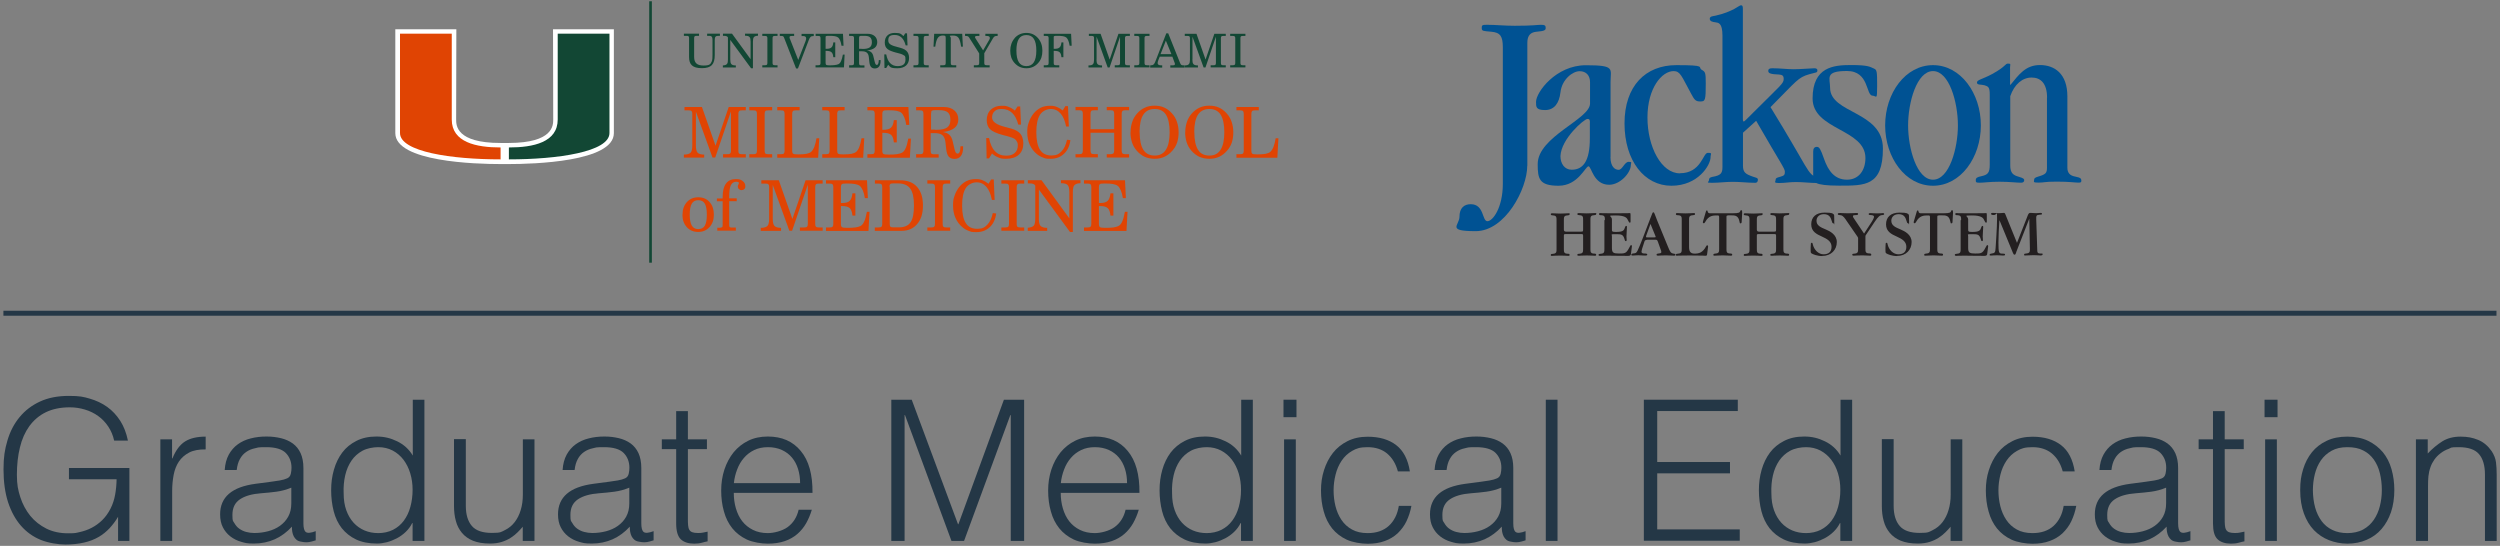 <?xml version="1.0" encoding="UTF-8"?>
<svg id="Layer_2" data-name="Layer 2" xmlns="http://www.w3.org/2000/svg" version="1.1" viewBox="0 0 2560 559">
  <rect x="0" y="0" width="2560" height="559" fill="#808080" stroke="none"/>
  <defs>
    <style>
      .cls-1 {
        fill: #005293;
      }

      .cls-1, .cls-2, .cls-3, .cls-4, .cls-5, .cls-6 {
        stroke-width: 0px;
      }

      .cls-2 {
        fill: #231f20;
      }

      .cls-3 {
        fill: #e04403;
      }

      .cls-4 {
        fill: #243746;
      }

      .cls-5 {
        fill: #124734;
      }

      .cls-6 {
        fill: #fff;
      }
    </style>
  </defs>
  <rect class="cls-4" x="3.5" y="318.2" width="2552.9" height="5.1"/>
  <g>
    <path class="cls-4" d="M70.6,490.8v-11.6h61.9v74.7h-11.6v-24.7c-2.5,4.3-5.5,8.2-8.7,11.7-3.3,3.5-7.1,6.6-11.3,9-4.3,2.5-9.2,4.4-14.9,5.7-5.6,1.3-12,2-19.1,2s-17.5-1.6-25.3-4.8c-7.8-3.2-14.5-8-20.1-14.4-5.6-6.4-10-14.4-13.2-24-3.1-9.6-4.7-20.9-4.7-33.7s1.3-20.5,4-29.6c2.7-9.2,6.8-17.1,12.4-23.9,5.6-6.8,12.5-12.1,20.9-16,8.4-3.9,18.2-5.8,29.6-5.8s14.8.9,21.4,2.8c6.6,1.9,12.6,4.7,17.9,8.5,5.3,3.8,9.7,8.6,13.4,14.3,3.6,5.7,6.2,12.4,7.8,20.2h-14.1c-1.2-5.4-3.2-10.2-6.1-14.5-2.9-4.3-6.3-7.9-10.3-10.7-4-2.9-8.5-5.1-13.5-6.6-5-1.5-10.1-2.3-15.5-2.3-9.5,0-17.7,1.7-24.5,5-6.8,3.3-12.4,8.1-16.9,14.2-4.4,6.1-7.7,13.4-9.7,21.9-2.1,8.5-3.1,17.8-3.1,28s1.2,15.7,3.5,22.9,5.8,13.6,10.2,19.1c4.5,5.5,10,9.8,16.5,13.1,6.5,3.2,13.9,4.8,22.2,4.8s7.9-.4,12.1-1.3c4.1-.9,8.2-2.3,12-4.3,3.9-2,7.5-4.6,10.8-7.8,3.3-3.2,6.2-7.2,8.6-11.9,2.3-4.5,3.8-9.3,4.7-14.3.9-4.9,1.4-10.2,1.5-15.7h-48.8Z"/>
    <path class="cls-4" d="M176.2,553.9h-12v-104h12v19.5h.4c3.3-8.3,7.7-14.1,13-17.4,5.3-3.3,12.3-4.9,21-4.9v13.1c-6.8-.1-12.5.9-16.9,3.2-4.4,2.3-7.9,5.4-10.5,9.2-2.6,3.9-4.4,8.5-5.4,13.8-1,5.3-1.5,10.8-1.5,16.6v51Z"/>
    <path class="cls-4" d="M278.3,493.2c2.3-.3,5-.7,8.1-1.2,3.1-.5,5.7-1.3,7.7-2.2,2-.9,3.2-2.5,3.7-4.7.5-2.2.7-4.3.7-6.1,0-6.2-2-11.2-5.9-15.2-3.9-3.9-10.6-5.9-20-5.9s-8,.4-11.4,1.1c-3.5.7-6.5,2-9.1,3.8-2.6,1.8-4.8,4.2-6.4,7.2-1.7,3-2.8,6.8-3.3,11.3h-12.3c.4-6.2,1.8-11.4,4.2-15.8,2.4-4.3,5.5-7.9,9.3-10.6s8.2-4.8,13.3-6c5-1.3,10.3-1.9,16-1.9s10.1.6,14.8,1.7c4.6,1.1,8.6,2.9,12.1,5.4,3.4,2.5,6.1,5.8,8,9.9,1.9,4.2,2.9,9.2,2.9,15.3v56.6c0,4.7.8,7.7,2.5,8.9,1.7,1.3,5.1,1,10.1-.9v9.4c-.9.3-2.3.7-4.1,1.2-1.8.5-3.6.8-5.3.8s-3.7-.2-5.4-.6c-2-.3-3.6-.9-4.8-1.9-1.2-1-2.2-2.2-2.9-3.6-.7-1.4-1.2-2.9-1.5-4.6-.3-1.7-.4-3.4-.4-5.3-5.1,5.6-10.9,9.9-17.5,12.9-6.6,2.9-13.7,4.4-21.3,4.4s-8.9-.6-13.2-1.8c-4.2-1.2-7.9-3.1-11.1-5.6-3.2-2.5-5.8-5.7-7.6-9.3-1.9-3.7-2.8-8.1-2.8-13.2,0-17.7,12.1-28.1,36.3-31.3l16.7-2.2ZM298.5,499.3c-5.1,2.1-10.2,3.5-15.5,4.2-5.2.7-10.4,1.2-15.7,1.6-9.2.7-16.4,2.7-21.6,6.2-5.2,3.5-7.7,8.8-7.7,15.9s.6,6,1.9,8.3c1.3,2.3,2.9,4.3,5,5.8,2.1,1.5,4.5,2.7,7.2,3.4,2.7.7,5.5,1.1,8.3,1.1,4.8,0,9.5-.6,14.1-1.8,4.5-1.2,8.6-3,12.1-5.5,3.5-2.5,6.4-5.6,8.5-9.4,2.1-3.8,3.2-8.3,3.2-13.6v-16.3Z"/>
    <path class="cls-4" d="M422.5,409.3h12.1v144.6h-12.1v-18.3h-.4c-1.7,3.5-4,6.5-6.7,9.1-2.7,2.6-5.8,4.8-9,6.5-3.3,1.7-6.7,3.1-10.1,4-3.5.9-6.9,1.4-10.2,1.4-8.4,0-15.6-1.4-21.5-4.2-5.9-2.8-10.7-6.7-14.6-11.5-3.8-4.9-6.6-10.7-8.3-17.4-1.7-6.7-2.6-13.9-2.6-21.5s.9-14.2,2.8-20.9c1.9-6.7,4.7-12.5,8.5-17.6s8.6-9,14.5-12c5.8-3,12.7-4.5,20.6-4.5s14.4,1.6,21.2,4.9c6.8,3.3,12.1,8.1,16,14.6v-57.2ZM422.5,501.5c0-5.9-.8-11.5-2.4-16.8-1.6-5.3-3.9-9.9-6.9-13.9-3-3.9-6.7-7.1-11-9.4-4.4-2.3-9.3-3.5-14.8-3.5s-11.7,1.2-16.3,3.7c-4.6,2.5-8.3,5.9-11.2,10.1-2.9,4.3-5.1,9.3-6.4,15-1.3,5.7-1.9,11.8-1.6,18.4,0,6.6.9,12.4,2.7,17.4,1.8,5,4.3,9.3,7.5,12.8,3.2,3.5,7,6.1,11.2,7.9,4.3,1.8,9,2.7,14.1,2.7s10.6-1.1,15.1-3.4,8.1-5.4,11-9.3c2.9-3.9,5.2-8.6,6.7-14.1,1.5-5.4,2.3-11.3,2.3-17.6Z"/>
    <path class="cls-4" d="M535.3,449.9h12v104h-12v-14.5c-1.6,1.9-3.4,3.8-5.4,5.8s-4.3,3.8-6.9,5.5c-2.6,1.7-5.7,3.1-9.1,4.2-3.5,1.1-7.5,1.7-12.1,1.7-7,0-12.8-1-17.5-2.9s-8.5-4.7-11.3-8.1c-2.9-3.5-5-7.5-6.2-12.2-1.3-4.6-1.9-9.7-1.9-15.2v-68.5h12.1v68.3c0,9,2.1,15.8,6.2,20.6,4.1,4.8,11,7.1,20.5,7.1s9.4-1,13.4-2.9c3.9-1.9,7.3-4.7,9.9-8.1,2.7-3.5,4.8-7.6,6.2-12.4,1.5-4.8,2.2-10.1,2.2-15.9v-56.6Z"/>
    <path class="cls-4" d="M624.3,493.2c2.3-.3,5-.7,8.1-1.2,3.1-.5,5.7-1.3,7.7-2.2,2-.9,3.2-2.5,3.7-4.7.5-2.2.7-4.3.7-6.1,0-6.2-2-11.2-5.9-15.2-3.9-3.9-10.6-5.9-20-5.9s-8,.4-11.4,1.1c-3.5.7-6.5,2-9.1,3.8-2.6,1.8-4.8,4.2-6.4,7.2-1.7,3-2.8,6.8-3.3,11.3h-12.3c.4-6.2,1.8-11.4,4.2-15.8,2.4-4.3,5.5-7.9,9.3-10.6s8.2-4.8,13.3-6c5-1.3,10.3-1.9,16-1.9s10.1.6,14.8,1.7c4.6,1.1,8.6,2.9,12.1,5.4,3.4,2.5,6.1,5.8,8,9.9,1.9,4.2,2.9,9.2,2.9,15.3v56.6c0,4.7.8,7.7,2.5,8.9,1.7,1.3,5.1,1,10.1-.9v9.4c-.9.3-2.3.7-4.1,1.2-1.8.5-3.6.8-5.3.8s-3.7-.2-5.4-.6c-2-.3-3.6-.9-4.8-1.9-1.2-1-2.2-2.2-2.9-3.6-.7-1.4-1.2-2.9-1.5-4.6-.3-1.7-.4-3.4-.4-5.3-5.1,5.6-10.9,9.9-17.5,12.9-6.6,2.9-13.7,4.4-21.3,4.4s-8.9-.6-13.2-1.8c-4.2-1.2-7.9-3.1-11.1-5.6-3.2-2.5-5.8-5.7-7.6-9.3-1.9-3.7-2.8-8.1-2.8-13.2,0-17.7,12.1-28.1,36.3-31.3l16.7-2.2ZM644.6,499.3c-5.1,2.1-10.2,3.5-15.5,4.2-5.2.7-10.4,1.2-15.7,1.6-9.2.7-16.4,2.7-21.6,6.2-5.2,3.5-7.7,8.8-7.7,15.9s.6,6,1.9,8.3c1.3,2.3,2.9,4.3,5,5.8,2.1,1.5,4.5,2.7,7.2,3.4,2.7.7,5.5,1.1,8.3,1.1,4.8,0,9.5-.6,14.1-1.8,4.5-1.2,8.6-3,12.1-5.5,3.5-2.5,6.4-5.6,8.5-9.4,2.1-3.8,3.2-8.3,3.2-13.6v-16.3Z"/>
    <path class="cls-4" d="M724.7,554.3c-1.5.3-3.4.7-5.8,1.4-2.4.7-5.1,1-8,1-6,0-10.6-1.5-13.8-4.5-3.1-3-4.7-8.4-4.7-16.2v-76.1h-14.7v-10h14.7v-28.9h12v28.9h19.5v10h-19.5v71.3c0,2.5,0,4.8.2,6.6s.5,3.4,1.2,4.6c.7,1.2,1.7,2.1,3.1,2.6,1.4.5,3.4.8,5.9.8s3.2-.1,4.9-.4c1.7-.3,3.3-.6,4.9-1v9.8Z"/>
    <path class="cls-4" d="M751.4,504.7c0,5.6.7,10.9,2.2,16,1.5,5,3.6,9.4,6.5,13.1,2.9,3.7,6.5,6.6,10.9,8.8,4.4,2.2,9.5,3.3,15.3,3.3s14.7-2.1,20.3-6.2c5.6-4.1,9.4-10,11.2-17.7h13.5c-1.5,5-3.4,9.5-5.8,13.8-2.4,4.2-5.4,7.9-9,11-3.6,3.1-7.9,5.6-12.9,7.3-5,1.7-10.7,2.6-17.3,2.6s-15.5-1.4-21.5-4.2c-6-2.8-11-6.7-14.9-11.5-3.9-4.9-6.8-10.6-8.6-17.3-1.9-6.6-2.8-13.8-2.8-21.4s1.1-14.8,3.3-21.5c2.2-6.7,5.4-12.6,9.4-17.6,4.1-5,9.1-9,15-11.9,5.9-2.9,12.6-4.3,20.1-4.3,14.3,0,25.6,4.9,33.7,14.8,8.2,9.8,12.2,24.1,12,42.9h-80.7ZM819.3,494.6c0-5.1-.7-9.9-2.1-14.4-1.4-4.5-3.5-8.4-6.2-11.6-2.7-3.3-6.2-5.9-10.3-7.8-4.2-1.9-8.9-2.9-14.3-2.9s-10.1,1-14.2,3c-4.1,2-7.6,4.7-10.4,8-2.9,3.3-5.2,7.2-6.9,11.7-1.7,4.4-2.9,9.1-3.4,14.1h67.9Z"/>
    <path class="cls-4" d="M912.7,553.9v-144.6h20.9l47.4,127.5h.4l46.6-127.5h20.7v144.6h-13.7v-128.9h-.4l-47.4,128.9h-12.9l-47.6-128.9h-.4v128.9h-13.7Z"/>
    <path class="cls-4" d="M1086.2,504.7c0,5.6.7,10.9,2.2,16,1.5,5,3.6,9.4,6.5,13.1,2.9,3.7,6.5,6.6,10.9,8.8,4.4,2.2,9.5,3.3,15.3,3.3s14.7-2.1,20.3-6.2c5.6-4.1,9.4-10,11.2-17.7h13.5c-1.5,5-3.4,9.5-5.8,13.8-2.4,4.2-5.4,7.9-9,11-3.6,3.1-7.9,5.6-12.9,7.3-5,1.7-10.7,2.6-17.3,2.6s-15.5-1.4-21.5-4.2c-6-2.8-11-6.7-14.9-11.5-3.9-4.9-6.8-10.6-8.6-17.3-1.9-6.6-2.8-13.8-2.8-21.4s1.1-14.8,3.3-21.5c2.2-6.7,5.4-12.6,9.4-17.6,4.1-5,9.1-9,15-11.9,5.9-2.9,12.6-4.3,20.1-4.3,14.3,0,25.6,4.9,33.7,14.8,8.2,9.8,12.2,24.1,12,42.9h-80.7ZM1154.1,494.6c0-5.1-.7-9.9-2.1-14.4-1.4-4.5-3.5-8.4-6.2-11.6-2.7-3.3-6.2-5.9-10.3-7.8-4.2-1.9-8.9-2.9-14.3-2.9s-10.1,1-14.2,3c-4.1,2-7.6,4.7-10.4,8-2.9,3.3-5.2,7.2-6.9,11.7-1.7,4.4-2.9,9.1-3.4,14.1h67.9Z"/>
    <path class="cls-4" d="M1270.8,409.3h12.1v144.6h-12.1v-18.3h-.4c-1.7,3.5-4,6.5-6.7,9.1-2.7,2.6-5.8,4.8-9,6.5-3.3,1.7-6.7,3.1-10.1,4-3.5.9-6.9,1.4-10.2,1.4-8.4,0-15.6-1.4-21.5-4.2-5.9-2.8-10.7-6.7-14.6-11.5-3.8-4.9-6.6-10.7-8.3-17.4-1.7-6.7-2.6-13.9-2.6-21.5s.9-14.2,2.8-20.9c1.9-6.7,4.7-12.5,8.5-17.6,3.8-5,8.6-9,14.5-12,5.8-3,12.7-4.5,20.6-4.5s14.4,1.6,21.2,4.9c6.8,3.3,12.1,8.1,16,14.6v-57.2ZM1270.8,501.5c0-5.9-.8-11.5-2.4-16.8-1.6-5.3-3.9-9.9-6.9-13.9-3-3.9-6.7-7.1-11-9.4-4.4-2.3-9.3-3.5-14.8-3.5s-11.7,1.2-16.3,3.7c-4.6,2.5-8.3,5.9-11.2,10.1-2.9,4.3-5.1,9.3-6.4,15-1.3,5.7-1.9,11.8-1.6,18.4,0,6.6.9,12.4,2.7,17.4,1.8,5,4.3,9.3,7.5,12.8,3.2,3.5,7,6.1,11.2,7.9,4.3,1.8,9,2.7,14.1,2.7s10.6-1.1,15.1-3.4,8.1-5.4,11-9.3c2.9-3.9,5.2-8.6,6.7-14.1,1.5-5.4,2.3-11.3,2.3-17.6Z"/>
    <path class="cls-4" d="M1314.3,427.2v-17.9h13.3v17.9h-13.3ZM1314.9,553.9v-104h12v104h-12Z"/>
    <path class="cls-4" d="M1431.4,482.6c-2.1-7.8-5.8-13.8-11-18.2-5.2-4.3-11.9-6.5-19.9-6.5s-11.4,1.3-15.9,3.8c-4.4,2.5-8,5.9-10.8,10.1-2.8,4.2-4.9,9-6.2,14.3-1.3,5.3-2,10.6-2,16s.6,10.8,1.9,16.1c1.3,5.2,3.3,9.9,6.1,14.1,2.8,4.2,6.4,7.5,10.8,9.9,4.4,2.5,9.8,3.7,16.1,3.7,9,0,16.2-2.5,21.6-7.4s8.9-11.8,10.3-20.5h12.9c-1.1,5.8-2.8,11-5.1,15.8-2.3,4.8-5.4,8.8-9,12.3-3.7,3.4-8.1,6.1-13.2,7.9-5.1,1.9-10.9,2.8-17.5,2.8s-15.5-1.4-21.5-4.2c-6-2.8-11-6.7-14.9-11.5-3.9-4.9-6.8-10.7-8.6-17.4-1.9-6.7-2.8-13.9-2.8-21.5s1-14.2,3.1-20.8c2.1-6.6,5.1-12.5,9.1-17.6,4-5.1,9-9.1,15-12.1,6-3,12.8-4.5,20.6-4.5,12.1,0,21.8,2.9,29.2,8.6s12.1,14.7,14,26.9h-12.3Z"/>
    <path class="cls-4" d="M1517.2,493.2c2.3-.3,5-.7,8.1-1.2,3.1-.5,5.7-1.3,7.7-2.2,2-.9,3.2-2.5,3.7-4.7.5-2.2.7-4.3.7-6.1,0-6.2-2-11.2-5.9-15.2-3.9-3.9-10.6-5.9-20-5.9s-8,.4-11.4,1.1c-3.5.7-6.5,2-9.1,3.8-2.6,1.8-4.8,4.2-6.4,7.2-1.7,3-2.8,6.8-3.3,11.3h-12.3c.4-6.2,1.8-11.4,4.2-15.8,2.4-4.3,5.5-7.9,9.3-10.6s8.2-4.8,13.3-6c5-1.3,10.3-1.9,16-1.9s10.1.6,14.8,1.7c4.6,1.1,8.6,2.9,12.1,5.4,3.4,2.5,6.1,5.8,8,9.9,1.9,4.2,2.9,9.2,2.9,15.3v56.6c0,4.7.8,7.7,2.5,8.9,1.7,1.3,5.1,1,10.1-.9v9.4c-.9.3-2.3.7-4.1,1.2-1.8.5-3.6.8-5.3.8s-3.7-.2-5.4-.6c-2-.3-3.6-.9-4.8-1.9-1.2-1-2.2-2.2-2.9-3.6-.7-1.4-1.2-2.9-1.5-4.6-.3-1.7-.4-3.4-.4-5.3-5.1,5.6-10.9,9.9-17.5,12.9-6.6,2.9-13.7,4.4-21.3,4.4s-8.9-.6-13.2-1.8c-4.2-1.2-7.9-3.1-11.1-5.6-3.2-2.5-5.8-5.7-7.6-9.3-1.9-3.7-2.8-8.1-2.8-13.2,0-17.7,12.1-28.1,36.3-31.3l16.7-2.2ZM1537.5,499.3c-5.1,2.1-10.2,3.5-15.5,4.2-5.2.7-10.4,1.2-15.7,1.6-9.2.7-16.4,2.7-21.6,6.2-5.2,3.5-7.7,8.8-7.7,15.9s.6,6,1.9,8.3c1.3,2.3,2.9,4.3,5,5.8,2.1,1.5,4.5,2.7,7.2,3.4,2.7.7,5.5,1.1,8.3,1.1,4.8,0,9.5-.6,14.1-1.8,4.5-1.2,8.6-3,12.1-5.5,3.5-2.5,6.4-5.6,8.5-9.4,2.1-3.8,3.2-8.3,3.2-13.6v-16.3Z"/>
    <path class="cls-4" d="M1582.9,553.9v-144.6h12v144.6h-12Z"/>
    <path class="cls-4" d="M1683.3,553.9v-144.6h96.2v11.6h-82.5v52.2h74.5v11.6h-74.5v57.4h84.5v11.6h-98.2Z"/>
    <path class="cls-4" d="M1884.5,409.3h12.1v144.6h-12.1v-18.3h-.4c-1.7,3.5-4,6.5-6.7,9.1-2.7,2.6-5.8,4.8-9,6.5-3.3,1.7-6.7,3.1-10.1,4-3.5.9-6.9,1.4-10.2,1.4-8.4,0-15.6-1.4-21.5-4.2-5.9-2.8-10.7-6.7-14.6-11.5-3.8-4.9-6.6-10.7-8.3-17.4-1.7-6.7-2.6-13.9-2.6-21.5s.9-14.2,2.8-20.9c1.9-6.7,4.7-12.5,8.5-17.6s8.6-9,14.5-12c5.8-3,12.7-4.5,20.6-4.5s14.4,1.6,21.2,4.9c6.8,3.3,12.1,8.1,16,14.6v-57.2ZM1884.5,501.5c0-5.9-.8-11.5-2.4-16.8-1.6-5.3-3.9-9.9-6.9-13.9-3-3.9-6.7-7.1-11-9.4-4.4-2.3-9.3-3.5-14.8-3.5s-11.7,1.2-16.3,3.7c-4.6,2.5-8.3,5.9-11.2,10.1-2.9,4.3-5.1,9.3-6.4,15-1.3,5.7-1.9,11.8-1.6,18.4,0,6.6.9,12.4,2.7,17.4,1.8,5,4.3,9.3,7.5,12.8,3.2,3.5,7,6.1,11.2,7.9,4.3,1.8,9,2.7,14.1,2.7s10.6-1.1,15.1-3.4,8.1-5.4,11-9.3c2.9-3.9,5.2-8.6,6.7-14.1,1.5-5.4,2.3-11.3,2.3-17.6Z"/>
    <path class="cls-4" d="M1997.4,449.9h12v104h-12v-14.5c-1.6,1.9-3.4,3.8-5.4,5.8s-4.3,3.8-6.9,5.5c-2.6,1.7-5.7,3.1-9.1,4.2-3.5,1.1-7.5,1.7-12.1,1.7-7,0-12.8-1-17.5-2.9s-8.5-4.7-11.3-8.1c-2.9-3.5-5-7.5-6.2-12.2-1.3-4.6-1.9-9.7-1.9-15.2v-68.5h12.1v68.3c0,9,2.1,15.8,6.2,20.6,4.1,4.8,11,7.1,20.5,7.1s9.4-1,13.4-2.9c3.9-1.9,7.3-4.7,9.9-8.1,2.7-3.5,4.8-7.6,6.2-12.4,1.5-4.8,2.2-10.1,2.2-15.9v-56.6Z"/>
    <path class="cls-4" d="M2112.2,482.6c-2.1-7.8-5.8-13.8-11-18.2-5.2-4.3-11.9-6.5-19.9-6.5s-11.4,1.3-15.9,3.8c-4.4,2.5-8,5.9-10.8,10.1-2.8,4.2-4.9,9-6.2,14.3-1.3,5.3-2,10.6-2,16s.6,10.8,1.9,16.1c1.3,5.2,3.3,9.9,6.1,14.1,2.8,4.2,6.4,7.5,10.8,9.9,4.4,2.5,9.8,3.7,16.1,3.7,9,0,16.2-2.5,21.6-7.4,5.4-5,8.9-11.8,10.3-20.5h12.9c-1.1,5.8-2.8,11-5.1,15.8-2.3,4.8-5.4,8.8-9,12.3-3.7,3.4-8.1,6.1-13.2,7.9-5.1,1.9-10.9,2.8-17.5,2.8s-15.5-1.4-21.5-4.2c-6-2.8-11-6.7-14.9-11.5-3.9-4.9-6.8-10.7-8.6-17.4-1.9-6.7-2.8-13.9-2.8-21.5s1-14.2,3.1-20.8c2.1-6.6,5.1-12.5,9.1-17.6,4-5.1,9-9.1,15-12.1,6-3,12.8-4.5,20.6-4.5,12.1,0,21.8,2.9,29.2,8.6s12.1,14.7,14,26.9h-12.3Z"/>
    <path class="cls-4" d="M2198,493.2c2.3-.3,5-.7,8.1-1.2,3.1-.5,5.7-1.3,7.7-2.2,2-.9,3.2-2.5,3.7-4.7.5-2.2.7-4.3.7-6.1,0-6.2-2-11.2-5.9-15.2-3.9-3.9-10.6-5.9-20-5.9s-8,.4-11.4,1.1c-3.5.7-6.5,2-9.1,3.8-2.6,1.8-4.8,4.2-6.4,7.2-1.7,3-2.8,6.8-3.3,11.3h-12.3c.4-6.2,1.8-11.4,4.2-15.8,2.4-4.3,5.5-7.9,9.3-10.6s8.2-4.8,13.3-6c5-1.3,10.3-1.9,16-1.9s10.1.6,14.8,1.7c4.6,1.1,8.6,2.9,12.1,5.4,3.4,2.5,6.1,5.8,8,9.9,1.9,4.2,2.9,9.2,2.9,15.3v56.6c0,4.7.8,7.7,2.5,8.9,1.7,1.3,5.1,1,10.1-.9v9.4c-.9.3-2.3.7-4.1,1.2-1.8.5-3.6.8-5.3.8s-3.7-.2-5.4-.6c-2-.3-3.6-.9-4.8-1.9-1.2-1-2.2-2.2-2.9-3.6-.7-1.4-1.2-2.9-1.5-4.6-.3-1.7-.4-3.4-.4-5.3-5.1,5.6-10.9,9.9-17.5,12.9-6.6,2.9-13.7,4.4-21.3,4.4s-8.9-.6-13.2-1.8c-4.2-1.2-7.9-3.1-11.1-5.6-3.2-2.5-5.8-5.7-7.6-9.3-1.9-3.7-2.8-8.1-2.8-13.2,0-17.7,12.1-28.1,36.3-31.3l16.7-2.2ZM2218.3,499.3c-5.1,2.1-10.2,3.5-15.5,4.2-5.2.7-10.4,1.2-15.7,1.6-9.2.7-16.4,2.7-21.6,6.2-5.2,3.5-7.7,8.8-7.7,15.9s.6,6,1.9,8.3c1.3,2.3,2.9,4.3,5,5.8,2.1,1.5,4.5,2.7,7.2,3.4,2.7.7,5.5,1.1,8.3,1.1,4.8,0,9.5-.6,14.1-1.8,4.5-1.2,8.6-3,12.1-5.5,3.5-2.5,6.4-5.6,8.5-9.4,2.1-3.8,3.2-8.3,3.2-13.6v-16.3Z"/>
    <path class="cls-4" d="M2298.4,554.3c-1.5.3-3.4.7-5.8,1.4-2.4.7-5.1,1-8,1-6,0-10.6-1.5-13.8-4.5s-4.7-8.4-4.7-16.2v-76.1h-14.7v-10h14.7v-28.9h12v28.9h19.5v10h-19.5v71.3c0,2.5,0,4.8.2,6.6s.5,3.4,1.2,4.6c.7,1.2,1.7,2.1,3.1,2.6,1.4.5,3.4.8,5.9.8s3.2-.1,4.9-.4c1.7-.3,3.3-.6,4.9-1v9.8Z"/>
    <path class="cls-4" d="M2318.9,427.2v-17.9h13.3v17.9h-13.3ZM2319.5,553.9v-104h12v104h-12Z"/>
    <path class="cls-4" d="M2403.6,556.7c-6.7-.1-13-1.3-18.8-3.6-5.8-2.3-10.9-5.7-15.3-10.2-4.4-4.6-7.8-10.2-10.3-17.1-2.5-6.8-3.8-14.8-3.8-23.9s1-14.8,3-21.4c2-6.6,5-12.4,9-17.4,4-4.9,9-8.9,15.1-11.7,6-2.9,13.1-4.3,21.1-4.3s15.3,1.4,21.3,4.3c6,2.9,11,6.8,15.1,11.6,4,4.9,7,10.7,8.9,17.4,1.9,6.7,2.9,13.9,2.9,21.5s-1.1,15.8-3.4,22.5c-2.3,6.7-5.5,12.4-9.7,17.3s-9.3,8.5-15.3,11.1c-6,2.6-12.5,3.9-19.8,3.9ZM2439,501.9c0-6.2-.7-11.9-2-17.3-1.3-5.4-3.4-10-6.2-14-2.8-3.9-6.4-7.1-10.8-9.3-4.4-2.3-9.8-3.4-16.3-3.4s-11.7,1.2-16.2,3.7c-4.5,2.5-8.1,5.8-10.9,9.8-2.8,4.1-4.9,8.8-6.2,14.1-1.3,5.3-2,10.7-2,16.4s.8,12.4,2.3,17.8c1.5,5.4,3.8,10.1,6.7,14s6.6,6.9,11,9c4.4,2.1,9.5,3.2,15.3,3.2s11.7-1.2,16.2-3.7c4.5-2.5,8.1-5.8,10.9-9.9,2.8-4.2,4.9-8.8,6.2-14.1,1.3-5.2,2-10.6,2-16.3Z"/>
    <path class="cls-4" d="M2486,553.9h-12.1v-104h12.1v14.5c4.8-5.1,9.8-9.2,15-12.5,5.2-3.2,11.3-4.8,18.6-4.8s12.4,1.1,17.9,3.3c5.5,2.2,10.1,6.1,13.9,11.5,2.5,3.8,4,7.6,4.5,11.5.5,3.9.7,8.1.7,12.4v68.1h-12v-67.9c0-9.4-2.1-16.4-6.2-21.1s-11-7-20.7-7-7.2.6-10.2,1.7c-3.1,1.1-5.9,2.6-8.3,4.5-2.5,1.9-4.6,4-6.3,6.4-1.7,2.4-3.1,5-4,7.6-1.2,3.3-1.9,6.6-2.2,9.6-.3,3.1-.4,6.4-.4,10v56Z"/>
  </g>
  <g>
    <g>
      <path class="cls-6" d="M566.3,30l.2,92.4c0,5.9,0,23.9-45.4,24h-4.3s-4.3,0-4.3,0c-45.4,0-45.4-18.1-45.4-24l.2-92.4h-62.5v106.3c0,29.4,82.4,31.7,107.7,31.7h8.5c25.3,0,107.6-2.3,107.6-31.7V30c0,0-62.5,0-62.5,0Z"/>
      <path class="cls-5" d="M571.1,122.4V34.5h53s0,98.2,0,101.7c0,19.3-52.9,27-103,27,0-2.4,0-8.4,0-12.2,25.1,0,50-5.3,50-28.6Z"/>
      <path class="cls-3" d="M462.6,122.4V34.5h-53s0,98.2,0,101.7c0,19.3,52.9,27,103,27,0-2.4,0-8.4,0-12.2-25.1,0-50-5.3-50-28.6Z"/>
    </g>
    <g>
      <rect class="cls-5" x="664.8" y="1.3" width="2.7" height="267.7"/>
      <g>
        <g>
          <path class="cls-5" d="M715.8,34.5v2.2h-2.5c-1.9,0-2.5.5-2.5,2.3v19.3c0,6.1,3,8.8,9.6,8.8s7.2-1.5,8.5-4.4c.6-1.3.7-3.5.7-6.6v-15.1c0-2.9-.6-4.3-3.4-4.3h-2.1v-2.2h13.1v2.2h-1.8c-2.7,0-3.5,1.2-3.5,4.3v15.3c0,9.4-3.4,13.5-13.2,13.5s-13.1-3.9-13.1-11.5v-19.3c0-1.8-.5-2.3-2.5-2.3h-2.8v-2.2h15.5Z"/>
          <path class="cls-5" d="M740.3,67c4.4-.3,5.1-1.9,5.1-6.1v-22.6c-.7-1.3-2-1.6-4.3-1.6h-.8v-2.2h9.3l19,26.1v-17.9c0-4.6-.9-6.1-5.7-6.1v-2.1h13.3v2.1c-4.3.2-5.2,1.7-5.2,6.1v27.2h-1.9l-21.3-29v20c0,4.5,1,6.1,5.7,6.1v2.1h-13.3v-2.1Z"/>
          <path class="cls-5" d="M780.6,66.8h2.6c2,0,2.6-.5,2.6-2.3v-25.4c0-1.8-.6-2.3-2.6-2.3h-2.6v-2.2h15.6v2.2h-2.6c-2,0-2.5.5-2.5,2.3v25.4c0,1.8.6,2.3,2.5,2.3h2.6v2.2h-15.6v-2.2Z"/>
          <path class="cls-5" d="M815.1,69.9l-12.1-31c-.7-1.9-1.1-2.1-3.4-2.1h-1.1v-2.2h14.7v2.2h-1.8c-2,0-2.9.2-2.9,1.3s0,1,.4,1.7l8.5,21.6,7.5-19.3c.4-1.1.6-2.1.6-2.7,0-1.8-1.1-2.5-3.4-2.5h-1.3v-2.2h12.5v2.2h-.3c-2.8,0-3.7,1.2-4.8,4.1l-11.1,29.1h-1.9Z"/>
          <path class="cls-5" d="M835.2,66.8h2.5c1.9,0,2.5-.4,2.5-2.3v-25.4c0-1.9-.6-2.3-2.5-2.3h-2.5v-2.2h28l.6,12.2h-2.1c-.6-4.2-1.9-7-3.3-8.3-1.7-1.4-4.5-1.8-8.9-1.8s-4.1.1-4.1,2.4v10.9h.7c4.9,0,6.8-1.6,7.2-6.6h2v15.2h-2c-.4-5-2.2-6.5-7.2-6.5h-.7v12.4c0,2.3,1.1,2.4,4.4,2.4s6.9-.3,8.8-1.2c2.2-1.1,3.5-4.3,4.5-9.8h1.8l-.7,13.1h-29.1v-2.2Z"/>
          <path class="cls-5" d="M869.5,66.8h2.5c1.9,0,2.5-.4,2.5-2.3v-25.4c0-1.9-.6-2.3-2.5-2.3h-2.5v-2.2h19.1c5.8,0,9.7,3.4,9.7,8.5s-3.5,7.8-10.6,8.6c3.9.5,5.9,2.4,6.7,6.2l1.3,5.4c.5,2.1,1.1,3.2,2.2,3.2s1.9-1.6,2-5h1.8c0,.4,0,.8,0,1.1,0,4.9-2.2,7.5-5.8,7.5s-5.2-2.1-5.7-6.7l-.5-4.8c-.5-4.6-2.8-6.1-7.4-6.1h-2.6v12.2c0,1.9.6,2.3,2.5,2.3h3v2.2h-15.7v-2.2ZM879.7,50h2.3c.6.1,1.1.1,1.6.1,6.4,0,9.2-2,9.2-6.8s-2.3-6.6-7.6-6.6h-3.1c-2,0-2.4.5-2.4,2.1v11.2Z"/>
          <path class="cls-5" d="M907.4,69.6h-1.7l-.2-13.9h2c1.4,7.9,5.5,12,11.6,12s8.1-2.6,8.1-6.8-.8-3.6-2.1-4.5c-1.7-1.2-4.4-1.7-7.8-2.6-7.6-2.1-11.3-4-11.3-10.3s4-9.8,10.2-9.8,6.5,1.1,8.9,3.3l1.9-2.9h1.8l.5,12.4h-1.9c-1.8-7.1-5.6-10.7-11.2-10.7s-6.6,2.1-6.6,5.8,3.6,5.1,9.9,6.7c3.4.9,6.3,1.6,8.5,3.6,1.9,1.7,2.9,4.3,2.9,7.4,0,6.6-4.2,10.6-11.9,10.6s-7.2-1.3-9.5-3.6l-2,3.3Z"/>
          <path class="cls-5" d="M935.4,66.8h2.6c2,0,2.6-.5,2.6-2.3v-25.4c0-1.8-.6-2.3-2.6-2.3h-2.6v-2.2h15.6v2.2h-2.6c-2,0-2.5.5-2.5,2.3v25.4c0,1.8.6,2.3,2.5,2.3h2.6v2.2h-15.6v-2.2Z"/>
          <path class="cls-5" d="M976.1,66.8h3.1v2.2h-16.4v-2.2h3.1c1.9,0,2.5-.4,2.5-2.3v-25.6c0-2.5-.8-2.5-3.2-2.5-4.6,0-6.4,3.4-7.5,11.4h-1.8l.7-13.2h28.7l.7,13.2h-1.8c-1.3-8.8-2.9-11.4-8.4-11.4s-2.2.6-2.2,2.5v25.6c0,1.9.6,2.3,2.5,2.3Z"/>
          <path class="cls-5" d="M1010.4,66.8h3v2.2h-16.2v-2.2h3c1.9,0,2.5-.5,2.5-2.3v-9.8l-9.7-15.3c-1.1-1.9-1.7-2.6-3.9-2.6h-.9v-2.2h14.7v2.2h-2c-1.6,0-2.5.3-2.5,1.1s.3,1,.7,1.7l7.6,12,6.3-10.9c.4-.7.6-1.2.6-1.9,0-1.3-1.1-2-3.3-2h-1.3v-2.2h12.6v2.2h-.9c-2.2,0-2.9.8-4,2.6l-8.8,15.1v10c0,1.8.6,2.3,2.5,2.3Z"/>
          <path class="cls-5" d="M1039,39c3.1-3.5,7.2-5.3,12-5.3s8.7,1.7,11.9,5.3c3,3.4,4.5,7.7,4.5,12.9s-1.2,9.1-4.2,12.5c-3.2,3.7-7.2,5.5-12.2,5.5s-8.9-1.8-12.2-5.5c-3-3.4-4.3-7.5-4.3-12.5s1.6-9.5,4.5-12.8ZM1051,67.7c6.9,0,10.2-5.3,10.2-15.9s-3.2-15.9-10.2-15.9-10.2,5.2-10.2,15.9,3.3,15.9,10.2,15.9Z"/>
          <path class="cls-5" d="M1068.8,66.8h2.5c1.9,0,2.5-.4,2.5-2.3v-25.4c0-1.9-.6-2.3-2.5-2.3h-2.5v-2.2h28l.6,12.2h-2.1c-.6-4.2-1.9-7-3.3-8.3-1.7-1.4-4.5-1.8-8.9-1.8s-4.1.1-4.1,2.4v10.9h.7c4.9,0,6.8-1.6,7.2-6.6h2v15.2h-2c-.4-5-2.2-6.5-7.2-6.5h-.7v12.4c0,1.9.6,2.3,2.5,2.3h3.2v2.2h-15.9v-2.2Z"/>
          <path class="cls-5" d="M1122.8,60.9c0,4.5,1,6.1,5.7,6.1v2.1h-13.9v-2.1c4.8,0,5.7-1.6,5.7-6.1v-21.8c0-1.9-.6-2.3-2.5-2.3h-2.8v-2.2h12l9.3,26.4,9-26.4h11.7v2.2h-2.5c-1.9,0-2.5.4-2.5,2.3v25.4c0,1.9.6,2.3,2.5,2.3h2.5v2.2h-15.5v-2.2h2.9c1.9,0,2.5-.4,2.5-2.3v-26.9l-10.7,31.5h-1.9l-11.4-31.5v23.3Z"/>
          <path class="cls-5" d="M1161.5,66.8h2.6c2,0,2.6-.5,2.6-2.3v-25.4c0-1.8-.6-2.3-2.6-2.3h-2.6v-2.2h15.6v2.2h-2.6c-2,0-2.5.5-2.5,2.3v25.4c0,1.8.6,2.3,2.5,2.3h2.6v2.2h-15.6v-2.2Z"/>
          <path class="cls-5" d="M1196.2,34l12.2,30.5c.8,1.9,1.3,2.4,3.3,2.4s.6,0,1,0v2.3h-14.3v-2.3h1.8c2,0,2.9-.1,2.9-1.2s-.1-1-.4-1.7l-2.2-6h-12.9l-1.5,3.7c-.4,1.1-.7,2.2-.7,2.9,0,1.5,1.2,2.3,3.5,2.3h1.2v2.3h-12.3v-2.3h.4c2.8,0,3.8-1.1,4.9-4l11.2-28.8h1.9ZM1193.9,41.5l-5.5,13.9h11.1l-5.7-13.9Z"/>
          <path class="cls-5" d="M1221,60.9c0,4.5,1,6.1,5.7,6.1v2.1h-13.9v-2.1c4.8,0,5.7-1.6,5.7-6.1v-21.8c0-1.9-.6-2.3-2.5-2.3h-2.8v-2.2h12l9.3,26.4,9-26.4h11.7v2.2h-2.5c-1.9,0-2.5.4-2.5,2.3v25.4c0,1.9.6,2.3,2.5,2.3h2.5v2.2h-15.5v-2.2h2.9c1.9,0,2.5-.4,2.5-2.3v-26.9l-10.7,31.5h-1.9l-11.4-31.5v23.3Z"/>
          <path class="cls-5" d="M1259.7,66.8h2.6c2,0,2.6-.5,2.6-2.3v-25.4c0-1.8-.6-2.3-2.6-2.3h-2.6v-2.2h15.6v2.2h-2.6c-2,0-2.5.5-2.5,2.3v25.4c0,1.8.6,2.3,2.5,2.3h2.6v2.2h-15.6v-2.2Z"/>
        </g>
        <g>
          <g>
            <path class="cls-3" d="M712.6,114.1v35c0,3.6.6,6,1.8,7.3,1.2,1.2,3.4,1.9,6.7,1.9v3.1h-20.8v-3.1c3.4,0,5.6-.7,6.8-1.9,1.2-1.2,1.8-3.6,1.8-7.3v-32.7c0-1.3-.3-2.2-.8-2.7-.5-.5-1.5-.7-3-.7h-4.2v-3.4h17.9l13.9,39.6,13.5-39.6h17.5v3.4h-3.8c-1.5,0-2.5.2-3,.7-.5.5-.8,1.4-.8,2.7v38.1c0,1.4.3,2.3.8,2.7.5.5,1.5.7,3,.7h3.8v3.4h-23.3v-3.4h4.3c1.5,0,2.5-.2,3-.7.5-.5.8-1.4.8-2.7v-40.4l-16.1,47.2h-2.8l-17.1-47.2Z"/>
            <path class="cls-3" d="M767.3,161.3v-3.4h3.9c1.5,0,2.5-.2,3.1-.7.5-.5.8-1.4.8-2.7v-38.1c0-1.3-.3-2.2-.8-2.7-.5-.5-1.6-.7-3.1-.7h-3.9v-3.4h23.4v3.4h-3.9c-1.5,0-2.5.2-3,.7-.5.5-.8,1.4-.8,2.7v38.1c0,1.4.3,2.3.8,2.7.5.5,1.5.7,3,.7h3.9v3.4h-23.4Z"/>
            <path class="cls-3" d="M795.9,161.3v-3.4h3.7c1.5,0,2.5-.2,3-.7.5-.5.8-1.4.8-2.7v-38.1c0-1.3-.3-2.2-.8-2.7-.5-.5-1.5-.7-3-.7h-3.7v-3.4h22.9v3.4h-3.8c-1.5,0-2.5.2-3,.7-.5.5-.8,1.4-.8,2.7v38.1c0,1.5.3,2.4,1,2.9.7.5,2.4.7,5.1.7s6.6-.2,8.6-.6c2-.4,3.6-1.1,4.7-2,1.2-1.1,2.3-2.7,3.2-5,.9-2.3,1.7-5.3,2.3-8.9h2.8l-1.1,19.9h-42Z"/>
            <path class="cls-3" d="M842,161.3v-3.4h3.7c1.5,0,2.5-.2,3-.7.5-.5.8-1.4.8-2.7v-38.1c0-1.3-.3-2.2-.8-2.7-.5-.5-1.5-.7-3-.7h-3.7v-3.4h22.9v3.4h-3.8c-1.5,0-2.5.2-3,.7-.5.5-.8,1.4-.8,2.7v38.1c0,1.5.3,2.4,1,2.9.7.5,2.4.7,5.1.7s6.6-.2,8.6-.6c2-.4,3.6-1.1,4.7-2,1.2-1.1,2.3-2.7,3.2-5,.9-2.3,1.7-5.3,2.3-8.9h2.8l-1.1,19.9h-42Z"/>
            <path class="cls-3" d="M888.2,161.3v-3.4h3.7c1.5,0,2.5-.2,3-.7.5-.5.8-1.4.8-2.7v-38.1c0-1.3-.3-2.2-.8-2.7-.5-.5-1.5-.7-3-.7h-3.7v-3.4h42l.9,18.3h-3.1c-.4-3-1.1-5.6-2-7.7-.9-2.1-1.9-3.7-3-4.7-1.1-.9-2.7-1.6-4.8-2-2-.4-4.9-.6-8.6-.6s-4.5.2-5.1.7c-.7.5-1,1.4-1,2.9v16.4h1c3.7,0,6.4-.7,7.9-2.2,1.6-1.5,2.5-4,2.9-7.7h3v22.8h-3c-.3-3.7-1.3-6.3-2.8-7.7-1.6-1.4-4.2-2.1-8-2.1h-1v18.6c0,1.5.4,2.5,1.1,3,.7.5,2.6.7,5.6.7s6.1-.1,8.1-.4c2.1-.3,3.8-.8,5.1-1.4,1.6-.8,2.9-2.3,3.9-4.6,1.1-2.3,2-5.6,2.8-10h2.7l-1.1,19.6h-43.6Z"/>
            <path class="cls-3" d="M938.1,161.3v-3.4h3.7c1.5,0,2.5-.2,3-.7.5-.5.8-1.4.8-2.7v-38.1c0-1.3-.3-2.2-.8-2.7-.5-.5-1.5-.7-3-.7h-3.7v-3.4h28.7c4.3,0,7.8,1.2,10.5,3.5,2.7,2.3,4,5.4,4,9.2s-1.3,6.7-4,8.8c-2.6,2.1-6.6,3.5-11.9,4.1,2.9.4,5.1,1.3,6.7,2.8,1.6,1.5,2.7,3.6,3.4,6.5l1.9,8.1c.4,1.7.8,2.9,1.3,3.6.5.7,1.1,1.1,1.9,1.1s1.7-.6,2.1-1.8c.5-1.2.7-3.1.8-5.7h2.7c0,.2,0,.5,0,.8,0,.4,0,.6,0,.8,0,3.6-.8,6.4-2.3,8.4-1.5,1.9-3.6,2.9-6.4,2.9s-4.6-.8-6-2.3c-1.3-1.5-2.2-4.1-2.6-7.8l-.8-7.2c-.4-3.2-1.4-5.6-3.1-7-1.7-1.4-4.4-2.1-8.1-2.1h-3.9v18.3c0,1.4.3,2.3.8,2.7.5.5,1.5.7,3,.7h4.4v3.4h-23.5ZM953.4,115.9v16.8h3.5c.3.2.6.2,1,.2.3,0,.8,0,1.5,0,4.8,0,8.3-.8,10.5-2.4,2.2-1.6,3.3-4.2,3.3-7.8s-.9-6.1-2.6-7.6c-1.8-1.5-4.7-2.3-8.8-2.3h-4.7c-1.4,0-2.4.2-2.9.6-.5.4-.7,1.3-.7,2.5Z"/>
            <path class="cls-3" d="M1015.8,157.2l-3,5h-2.5l-.4-20.8h2.9c1.1,5.9,3.1,10.4,6,13.4,2.9,3.1,6.7,4.6,11.3,4.6s6.8-.9,8.9-2.7c2.1-1.8,3.2-4.3,3.2-7.5s-.3-2.8-.8-4c-.5-1.2-1.3-2.1-2.3-2.9-1.3-.9-4.2-2-8.5-3.1-1.4-.4-2.5-.6-3.2-.8-6.8-1.8-11.4-3.9-13.6-6.1s-3.4-5.3-3.4-9.4,1.4-8,4.2-10.6c2.8-2.6,6.5-4,11.2-4s5.1.4,7.3,1.3c2.3.8,4.3,2.1,6.1,3.7l2.8-4.3h2.7l.8,18.6h-2.8c-1.4-5.3-3.4-9.3-6.3-12-2.8-2.7-6.4-4-10.6-4s-5.6.8-7.3,2.3c-1.7,1.5-2.6,3.6-2.6,6.4,0,4.2,4.3,7.4,13,9.6.8.2,1.4.3,1.9.5,4,1,6.9,1.9,8.5,2.6,1.7.8,3.1,1.7,4.3,2.7,1.4,1.3,2.5,2.9,3.2,4.8.7,1.9,1.1,4,1.1,6.2,0,5-1.5,8.9-4.6,11.7-3.1,2.8-7.5,4.2-13.1,4.2s-5.4-.5-7.9-1.4c-2.5-.9-4.6-2.3-6.4-4Z"/>
            <path class="cls-3" d="M1092.7,143.1l3.4.4c-.8,6-3,10.7-6.6,14-3.6,3.4-8.1,5.1-13.7,5.1s-5.2-.4-7.6-1.2c-2.3-.8-4.5-2-6.4-3.6-3.3-2.7-5.7-5.9-7.4-9.7-1.6-3.7-2.5-8-2.5-12.8s.5-7,1.6-10.1c1-3.1,2.6-6,4.6-8.6,2.2-2.8,4.8-4.9,7.6-6.3,2.8-1.4,6-2,9.6-2s4.7.4,6.9,1.2c2.1.8,4.1,2,6,3.6l2.7-4.4h2.7l.9,20.9h-2.8c-1.1-5.7-2.9-10.2-5.6-13.3-2.7-3.1-6-4.7-10-4.7s-8.7,2-11.2,6c-2.5,4-3.7,9.9-3.7,17.9s1.3,14.1,3.8,17.9c2.5,3.9,6.4,5.8,11.7,5.8s7.5-1.4,10.2-4.1c2.7-2.7,4.6-6.7,5.7-11.9Z"/>
            <path class="cls-3" d="M1101.3,161.3v-3.4h3.7c1.5,0,2.5-.3,3-.8.5-.5.8-1.4.8-2.7v-38.1c0-1.3-.3-2.2-.8-2.7s-1.5-.7-3-.7h-3.7v-3.4h22.9v3.4h-3.8c-1.4,0-2.4.2-2.9.7-.5.5-.8,1.4-.8,2.7v16h24.2v-16c0-1.3-.3-2.2-.8-2.7-.5-.5-1.5-.7-3-.7h-3.8v-3.4h22.9v3.4h-3.8c-1.5,0-2.5.2-3,.7-.5.5-.8,1.4-.8,2.7v38.1c0,1.3.3,2.2.8,2.7.5.5,1.5.8,3,.8h3.8v3.4h-22.9v-3.4h3.8c1.4,0,2.4-.3,3-.8.5-.5.8-1.4.8-2.7v-18.5h-24.2v18.5c0,1.3.3,2.2.8,2.7.5.5,1.5.7,2.9.7h3.8v3.4h-22.9Z"/>
            <path class="cls-3" d="M1157.7,135.4c0-3.8.6-7.3,1.7-10.6,1.1-3.3,2.8-6.1,5-8.6,2.3-2.6,4.9-4.6,8-6,3-1.4,6.3-2,9.9-2s6.9.6,9.8,1.9c2.9,1.3,5.6,3.3,8,6,2.3,2.5,4,5.4,5.1,8.7,1.1,3.2,1.7,6.8,1.7,10.6s-.5,7.4-1.5,10.5c-1,3-2.6,5.8-4.8,8.3-2.4,2.8-5.1,4.9-8.1,6.3-3,1.4-6.4,2.1-10.1,2.1s-7.1-.7-10.2-2c-3-1.4-5.7-3.5-8.2-6.3-2.2-2.5-3.8-5.3-4.8-8.4-1-3.1-1.6-6.5-1.6-10.4ZM1167,135.4c0,8.1,1.3,14,3.8,18,2.5,3.9,6.4,5.9,11.6,5.9s9-2,11.5-6c2.5-4,3.8-9.9,3.8-17.9s-1.3-14.1-3.8-18c-2.5-3.9-6.4-5.8-11.6-5.8s-9,2-11.6,5.9c-2.5,3.9-3.8,9.9-3.8,18Z"/>
            <path class="cls-3" d="M1213.7,135.4c0-3.8.6-7.3,1.7-10.6,1.1-3.3,2.8-6.1,5-8.6,2.3-2.6,4.9-4.6,8-6,3-1.4,6.3-2,9.9-2s6.9.6,9.8,1.9c2.9,1.3,5.6,3.3,8,6,2.3,2.5,4,5.4,5.1,8.7,1.1,3.2,1.7,6.8,1.7,10.6s-.5,7.4-1.5,10.5c-1,3-2.6,5.8-4.8,8.3-2.4,2.8-5.1,4.9-8.1,6.3-3,1.4-6.4,2.1-10.1,2.1s-7.1-.7-10.2-2c-3-1.4-5.7-3.5-8.2-6.3-2.2-2.5-3.8-5.3-4.8-8.4-1-3.1-1.6-6.5-1.6-10.4ZM1223,135.4c0,8.1,1.3,14,3.8,18s6.4,5.9,11.6,5.9,9-2,11.5-6c2.5-4,3.8-9.9,3.8-17.9s-1.3-14.1-3.8-18c-2.5-3.9-6.4-5.8-11.6-5.8s-9,2-11.6,5.9c-2.5,3.9-3.8,9.9-3.8,18Z"/>
            <path class="cls-3" d="M1266.1,161.3v-3.4h3.7c1.5,0,2.5-.2,3-.7.5-.5.8-1.4.8-2.7v-38.1c0-1.3-.3-2.2-.8-2.7-.5-.5-1.5-.7-3-.7h-3.7v-3.4h22.9v3.4h-3.8c-1.5,0-2.5.2-3,.7-.5.5-.8,1.4-.8,2.7v38.1c0,1.5.3,2.4,1,2.9.7.5,2.4.7,5.1.7s6.6-.2,8.6-.6c2-.4,3.6-1.1,4.7-2,1.2-1.1,2.3-2.7,3.2-5,.9-2.3,1.7-5.3,2.3-8.9h2.8l-1.1,19.9h-42Z"/>
          </g>
          <g>
            <path class="cls-3" d="M698.9,219.8c0-5.3,1.5-9.6,4.5-12.9,3-3.3,6.9-4.9,11.6-4.9s8.7,1.6,11.6,4.9c3,3.3,4.4,7.6,4.4,12.9s-1.5,9.5-4.5,12.8c-3,3.3-6.8,4.9-11.6,4.9s-8.6-1.6-11.6-4.9c-3-3.3-4.5-7.5-4.5-12.8ZM706.3,219.8c0,5.1.7,8.9,2.1,11.2,1.4,2.4,3.6,3.6,6.6,3.6s5.4-1.2,6.7-3.5c1.4-2.3,2.1-6.1,2.1-11.3s-.7-9-2.1-11.3c-1.4-2.4-3.6-3.5-6.7-3.5s-5.2,1.2-6.6,3.5c-1.4,2.4-2.1,6.1-2.1,11.3Z"/>
            <path class="cls-3" d="M734.5,236.3v-3.1h3.1c1-.2,1.7-.4,2-.7.3-.3.4-1,.4-2v-24.4h-5.9v-2.9h5.9v-1.5c0-6.1,1.1-10.6,3.4-13.7,2.2-3.1,5.6-4.6,10-4.6s5.3.7,7.1,2c1.8,1.3,2.7,3,2.7,5.2s-.4,2.3-1.1,3c-.7.8-1.7,1.1-2.8,1.1s-1.9-.4-2.7-1.1-1.1-1.6-1.1-2.7.2-1.2.6-2c.4-.7.6-1.2.6-1.4,0-.4-.2-.8-.7-1-.5-.2-1.2-.4-2-.4-2.6,0-4.5,1.2-5.6,3.6-1.2,2.4-1.7,6.4-1.7,12v1.4h7.7v2.9h-7.7v24.4c0,1.1.2,1.8.5,2.1.3.3.9.5,1.9.5h4.4v3.2h-18.7Z"/>
            <path class="cls-3" d="M791.3,189.1v35c0,3.6.6,6,1.8,7.3,1.2,1.2,3.4,1.9,6.7,1.9v3.1h-20.8v-3.1c3.4,0,5.6-.7,6.8-1.9,1.2-1.2,1.8-3.6,1.8-7.3v-32.7c0-1.3-.3-2.2-.8-2.7-.5-.5-1.5-.7-3-.7h-4.2v-3.4h17.9l13.9,39.6,13.5-39.6h17.5v3.4h-3.8c-1.5,0-2.5.2-3,.7-.5.5-.8,1.4-.8,2.7v38.1c0,1.4.3,2.3.8,2.7.5.5,1.5.7,3,.7h3.8v3.4h-23.3v-3.4h4.3c1.5,0,2.5-.2,3-.7.5-.5.8-1.4.8-2.7v-40.4l-16.1,47.2h-2.8l-17.1-47.2Z"/>
            <path class="cls-3" d="M845.8,236.3v-3.4h3.7c1.5,0,2.5-.2,3-.7.5-.5.8-1.4.8-2.7v-38.1c0-1.3-.3-2.2-.8-2.7-.5-.5-1.5-.7-3-.7h-3.7v-3.4h42l.9,18.3h-3.1c-.4-3-1.1-5.6-2-7.7-.9-2.1-1.9-3.7-3-4.7-1.1-.9-2.7-1.6-4.8-2-2-.4-4.9-.6-8.6-.6s-4.5.2-5.1.7c-.7.5-1,1.4-1,2.9v16.4h1c3.7,0,6.4-.7,7.9-2.2,1.6-1.5,2.5-4,2.9-7.7h3v22.8h-3c-.3-3.7-1.3-6.3-2.8-7.7-1.6-1.4-4.2-2.1-8-2.1h-1v18.6c0,1.5.4,2.5,1.1,3,.7.5,2.6.7,5.6.7s6.1-.1,8.1-.4c2.1-.3,3.8-.8,5.1-1.4,1.6-.8,2.9-2.3,3.9-4.6,1.1-2.3,2-5.6,2.8-10h2.7l-1.1,19.6h-43.6Z"/>
            <path class="cls-3" d="M895.8,236.3v-3.4h3.7c1.5,0,2.6-.2,3.1-.7.5-.5.8-1.4.8-2.7v-38.1c0-1.3-.3-2.2-.8-2.7-.5-.5-1.5-.7-3-.7h-3.7v-3.4h25.7c7.6,0,13.4,2.2,17.4,6.7,4.1,4.5,6.1,10.9,6.1,19.2s-2,14.3-5.9,18.9c-3.9,4.6-9.3,7-16,7h-27.4ZM911.1,191.3v38.1c0,1.3.2,2.2.7,2.7.5.5,1.5.7,3,.7h5.8c5.5,0,9.5-1.7,11.8-5.2,2.4-3.4,3.5-9.2,3.5-17.3s-1.3-13.8-3.9-17.3c-2.6-3.5-6.8-5.2-12.6-5.2h-4.8c-1.5,0-2.5.2-3,.7-.5.5-.8,1.4-.8,2.7Z"/>
            <path class="cls-3" d="M949.6,236.3v-3.4h3.9c1.5,0,2.5-.2,3.1-.7.5-.5.8-1.4.8-2.7v-38.1c0-1.3-.3-2.2-.8-2.7-.5-.5-1.6-.7-3.1-.7h-3.9v-3.4h23.4v3.4h-3.9c-1.5,0-2.5.2-3,.7-.5.5-.8,1.4-.8,2.7v38.1c0,1.4.3,2.3.8,2.7.5.5,1.5.7,3,.7h3.9v3.4h-23.4Z"/>
            <path class="cls-3" d="M1016.7,218.2l3.4.4c-.8,6-3,10.7-6.6,14-3.6,3.4-8.1,5.1-13.7,5.1s-5.2-.4-7.6-1.2c-2.3-.8-4.5-2-6.4-3.6-3.3-2.7-5.7-5.9-7.4-9.7-1.6-3.7-2.5-8-2.5-12.8s.5-7,1.6-10.1c1-3.1,2.6-6,4.6-8.6,2.2-2.8,4.8-4.9,7.6-6.3,2.8-1.4,6-2,9.6-2s4.7.4,6.9,1.2c2.1.8,4.1,2,6,3.6l2.7-4.4h2.7l.9,20.9h-2.8c-1.1-5.7-2.9-10.2-5.6-13.3-2.7-3.1-6-4.7-10-4.7s-8.7,2-11.2,6c-2.5,4-3.7,9.9-3.7,17.9s1.3,14.1,3.8,17.9c2.5,3.9,6.4,5.8,11.7,5.8s7.5-1.4,10.2-4.1c2.7-2.7,4.6-6.7,5.7-11.9Z"/>
            <path class="cls-3" d="M1025.4,236.3v-3.4h3.9c1.5,0,2.5-.2,3.1-.7.5-.5.8-1.4.8-2.7v-38.1c0-1.3-.3-2.2-.8-2.7-.5-.5-1.6-.7-3.1-.7h-3.9v-3.4h23.4v3.4h-3.9c-1.5,0-2.5.2-3,.7-.5.5-.8,1.4-.8,2.7v38.1c0,1.4.3,2.3.8,2.7.5.5,1.5.7,3,.7h3.9v3.4h-23.4Z"/>
            <path class="cls-3" d="M1052.4,236.3v-3.1c3-.2,5-.9,6.1-2.1,1.1-1.2,1.6-3.5,1.6-7.1v-33.9c-.5-.9-1.2-1.5-2.1-1.8-.9-.4-2.4-.5-4.3-.5h-1.2v-3.3h14l28.5,39.1v-26.8c0-3.7-.6-6.2-1.8-7.4-1.2-1.2-3.4-1.8-6.8-1.8v-3.1h20v3.1c-3,.1-5.1.8-6.2,2-1.1,1.2-1.6,3.6-1.6,7.2v40.8h-2.9l-31.9-43.5v30c0,3.6.6,6.1,1.8,7.3,1.2,1.2,3.5,1.9,6.7,1.9v3.1h-20Z"/>
            <path class="cls-3" d="M1110,236.3v-3.4h3.7c1.5,0,2.5-.2,3-.7.5-.5.8-1.4.8-2.7v-38.1c0-1.3-.3-2.2-.8-2.7-.5-.5-1.5-.7-3-.7h-3.7v-3.4h42l.9,18.3h-3.1c-.4-3-1.1-5.6-2-7.7-.9-2.1-1.9-3.7-3-4.7-1.1-.9-2.7-1.6-4.8-2-2-.4-4.9-.6-8.6-.6s-4.5.2-5.1.7c-.7.5-1,1.4-1,2.9v16.4h1c3.7,0,6.4-.7,7.9-2.2,1.6-1.5,2.5-4,2.9-7.7h3v22.8h-3c-.3-3.7-1.3-6.3-2.8-7.7-1.6-1.4-4.2-2.1-8-2.1h-1v18.6c0,1.5.4,2.5,1.1,3,.7.5,2.6.7,5.6.7s6.1-.1,8.1-.4c2.1-.3,3.8-.8,5.1-1.4,1.6-.8,2.9-2.3,3.9-4.6,1.1-2.3,2-5.6,2.8-10h2.7l-1.1,19.6h-43.6Z"/>
          </g>
        </g>
      </g>
    </g>
  </g>
  <g>
    <path class="cls-1" d="M1563.9,169.8c0,23.5-22.5,66.9-52.8,66.9s-16.6-5.9-16.6-14.8,4.8-12.8,11.5-12.8c14,0,11.5,17.4,17.1,17.4s15.8-14,15.8-38.3V48.6c0-11.5-2.6-15.3-11.7-16.1-8.4-.8-9.9-.5-9.9-3.8s.8-3.3,6.1-3.3c7.9,0,17.6,1,27.6,1,18.9,0,23-1,27-1s4.8.8,4.8,3.3-2,3.1-9.4,3.8c-5.6.5-9.4,3.3-9.4,11.2v126.1Z"/>
    <path class="cls-1" d="M1628.1,125.4c0-3.1-.8-3.6-2.6-3.6-3.3,0-26.8,20.2-27.6,38,0,7.9,4.3,14,11.5,14,12,0,18.6-9.2,18.6-32.1v-16.3ZM1649.1,160.6c0,10.2,4.6,13.3,8.4,13.3s6.1-8.2,10.2-8.2,2.3,1,2.3,3.1c0,8.4-11.2,20.4-22.2,20.4-16.3,0-18.1-18.9-21.2-18.9s-10.7,19.9-30.6,19.9-21.4-7.1-21.4-22.2c0-28.1,53.6-45.9,53.6-62v-21.9c0-6.6-3.8-11.2-10.7-11.2s-18.1,8.2-19.6,21.7c-1.3,11.2-6.4,18.1-15.8,18.1s-9.2-3.3-9.2-8.4c0-9.9,20.4-37.5,51-37.5s25.3,3.6,25.3,17.3v76.6Z"/>
    <path class="cls-1" d="M1720.2,177.4c21.9,0,23.5-20.9,28.6-20.9s2.8,1,2.8,4.6c0,7.7-12.5,29.1-40.1,29.1s-48-25.5-48-63.8,21.4-59.7,53.1-59.7,21.4,2,26,4.8c3.6,2,4.1,2.8,4.1,13.8,0,17.6-.5,18.6-5.6,18.6s-6.1-1.8-9.9-8.9c-9.2-16.8-10.5-22.2-17.4-22.2-12,0-26.8,17.3-26.8,47.5s14.3,57.2,33.2,57.2"/>
    <path class="cls-1" d="M1784.8,135.8v33.7c0,6.9,2.3,8.7,10.5,11.5,2.8,1,4.8,1,4.8,3.1s-1.3,3.1-2.6,3.1c-7.7,0-15.3-1-23-1s-14.3,1-21.4,1-3.1-.8-3.1-2.8,1-2.8,3.6-3.3c8.7-1.5,10.2-3.8,10.2-10.2V36.6c0-13.5-4.3-13.3-7.4-13.8-2.8-.3-5.6-1-5.6-3.6s3.3-2.6,5.6-3.1c9.2-2,15.3-4.8,19.4-6.9,3.3-1.8,5.9-3.8,6.9-3.8,1.5,0,2,.8,2,3.6v112.8c0,2.3.5,2.6,1,2.6s2.6-2,9.7-9.2c28.3-28.3,31.1-29.6,31.1-34.4s-2.8-4.3-9.7-4.8c-3.3-.3-6.1-1-6.1-3.3s1.5-2.8,4.3-2.8c7.9,0,14.8,1,21.7,1s19.1-1,21.2-1,3.1.8,3.1,2c0,2.8-1,2-8.2,4.1-11.7,3.3-12.8,6.6-39.8,33.7,39.6,64.3,38,69.4,47.5,71.5,3.3.8,4.6,1.5,4.6,3.1s-1.5,3.1-4.6,3.1c-7.1,0-14.3-1-21.4-1s-10.7,1-17.1,1-3.8-1.3-3.8-3.1,1-2.3,4.1-3.1c4.8-1.3,5.4-2,5.4-5.4s-4.6-8.9-29.4-52.1l-13.5,12.2Z"/>
    <path class="cls-1" d="M1856.7,155.2c0-3.3,1.3-4.8,3.8-4.8s3.8,2.3,7.1,11.7c4.6,13.5,11.5,21.9,23.7,21.9s18.9-9.7,18.9-22.2c0-29.9-54.1-28.6-54.1-61s21.7-34.2,39.3-34.2,19.4,1.8,23.5,3.6c3.1,1.3,3.3,2.8,3.3,18.1s-.8,9.7-4.6,9.7c-7.1,0-3.3-25.3-26.3-25.3s-17.3,7.2-17.3,17.1c0,26.8,54.1,23.7,54.1,62.3s-18.4,38-44.9,38-26.5-4.1-26.5-8.7v-26.3Z"/>
    <path class="cls-1" d="M2004.9,128.4c0-23.7-8.9-55.6-25.5-55.6s-25.5,31.9-25.5,55.6,8.9,55.6,25.5,55.6,25.5-31.9,25.5-55.6M1979.4,190.2c-28.3,0-49-28.8-49-61.8s20.7-61.7,49-61.7,49,28.8,49,61.7-20.7,61.8-49,61.8"/>
    <path class="cls-1" d="M2096.2,100.1c0-14.8-6.6-20.7-15.8-20.7s-17.6,6.6-21.9,19.1v70.9c0,7.9,3.1,10,8.4,11.5,5.1,1.5,5.9,2.3,5.9,3.6s-.8,2.6-3.1,2.6c-4.9,0-11.7-1-22.2-1s-16.1,1-20.2,1-4.1-.5-4.1-2.8,2-3.1,5.4-3.8c6.9-1.5,8.9-3.3,8.9-12v-71.5c0-7.7-1.3-8.4-5.4-9.7-3.6-1-7.7,0-7.7-2.8s5.1-3.1,15.6-8.7c14.5-7.9,13-10.7,16.3-10.7s2,1,2,4.1v17.6h.5c8.4-10.2,15.3-20.2,30.1-20.2s28.1,8.7,28.1,32.1v73c0,5.1,2.3,8.2,8.4,9.2,5.1,1,5.9,2,5.9,4.1s-1.3,2-3.3,2c-3.1,0-8.9-1-21.9-1s-12.5,1-18.6,1-4.6-.8-4.6-2.6.8-2.6,4.3-3.6c7.7-2.3,8.9-3.6,8.9-9.2v-71.7Z"/>
    <path class="cls-2" d="M1601.4,235.1q0,2.1,2.2,2.1h15c2.3,0,2.5,0,2.5-2.2v-9.7c0-2.9,0-4.7-3.4-4.9-1.5-.1-2.5-.2-2.5-1.2s1-1,1.6-1c2.2,0,4.4.3,8,.3s5.7-.3,8.2-.3,1.5,0,1.5,1-1,1-2.4,1.2c-3.5.2-3.5,2-3.5,4.9v29.4c0,2.9,0,4.8,3.5,5,1.5,0,2.4.1,2.4,1.2s-.9,1-1.5,1c-1.2,0-3.3-.3-8.1-.3s-7.3.3-8.2.3-1.5,0-1.5-1,1-1,2.5-1.1c3.4-.3,3.4-2.1,3.4-4.9v-13.5c0-1.7-.4-1.7-2.3-1.7h-14.8c-2.4,0-2.6,0-2.6,1.6v13.5c0,2.9,0,4.8,3.4,5,1.5,0,2.5.1,2.5,1.2s-.9,1-1.5,1c-1,0-2.9-.3-8.1-.3s-6.9.3-8.2.3-1.5,0-1.5-1,1-1,2.4-1.1c3.5-.3,3.5-2.1,3.5-4.9v-29.5c0-2.9,0-4.7-3.5-4.9-1.5-.1-2.4-.2-2.4-1.2s.8-1,1.6-1c2.1,0,4.7.3,8.1.3s6.1-.3,8.1-.3,1.5,0,1.5,1-1,1-2.5,1.2c-3.4.2-3.4,2-3.4,4.9v9.9Z"/>
    <path class="cls-2" d="M1643.4,225.3c0-2.9,0-4.7-3.5-4.9-1.5,0-2.5-.1-2.5-1.2s.9-1,1.4-1,.2,0,1.7.1c1.5,0,4.5.1,10.4.1h3.3c7.2,0,10.7,0,12.6-.1,1.8,0,1.9-.1,2.1-.1.8,0,.8.6.8,2.2v6.4c0,.4,0,1.2-.7,1.2s-.9-.3-2.2-2.9c-.8-1.8-2.5-4.5-12.4-4.5s-3.8.5-3.8,4v10.1c0,2.2,0,2.8,4,2.8,7.7,0,8.4-1.5,9.6-5.2.4-.9.7-1,1-1s.8.2.8,1-.5,8.1-.5,9.7.2,2.9.2,3.5,0,1.4-.8,1.4-1-.4-1.3-1.7c-1.5-5.4-3.4-5.4-9.1-5.4s-3.9,0-3.9,2.1v12c0,4.9,1.5,5.7,7.3,5.7s7.4,0,10.4-5.9c1.3-2.4,1.4-2.7,2-2.7s.8.6.8,1c0,.9-.8,5.4-1,7.9,0,1.3-.8,2.1-2.8,2.1-3.6,0-8.4,0-12.5-.1-4,0-7.2-.1-7.7-.1h-.8c-2.9,0-4.6,0-5.7.1-1.1,0-1.7.1-2.2.1s-1.5,0-1.5-1,1-1,2.5-1.2c3.5-.2,3.5-2.1,3.5-4.9v-29.4Z"/>
    <path class="cls-2" d="M1693.8,243.1c1.6,0,1.6-.3,1.6-.5,0-.4-.2-.9-.4-1.3l-4.9-12-4.3,11.8c0,.1-.3.8-.3,1.3,0,.7.4.7,1.7.7h6.6ZM1686.5,245.6q-2.1,0-2.6,1.8l-2.4,7.4c0,.2-.6,2.1-.6,2.9,0,1.7,1.7,1.9,3.3,1.9,1.8,0,2.6.3,2.6,1.1s-.8,1-2.4,1-4.8-.3-6.8-.3-4.9.3-5.8.3-1.3,0-1.3-1,1-1,2.1-1.2c2.3-.2,2.9-.3,4.2-2.7,2.2-4.3,8.4-20.6,12.9-32.6,2.6-6.8,2.6-6.8,3.3-6.8s1,.5,2,3.3c.7,1.9,1.5,3.9,2,5.2l10.9,26.5c2.2,5.4,2.9,6.9,5.8,7.3,1.2.1,2,.3,2,1.2s-1.2.9-1.6.9c-1.2,0-7-.3-8.1-.3-4.3,0-7.9.3-8.1.3-.7,0-1.6,0-1.6-1s1.1-1.1,2.5-1.3c1.8-.1,2.4-.5,2.4-1.5s-.4-1.7-.5-2l-3-8.4c-.8-2.1-1-2.1-2.9-2.1h-8.4Z"/>
    <path class="cls-2" d="M1722.1,225.3c0-2.9,0-4.7-3.6-4.9-1.5,0-2.4-.1-2.4-1.2s.9-1,1.5-1c1.2,0,4.9.3,8.5.3s6.8-.3,8.1-.3,1.5,0,1.5,1-1,1.1-2.4,1.2c-3.6.2-3.7,2.1-3.7,4.7v27.8c0,4.4,1.3,6.8,5.6,6.8s8.3-.7,12-7.7c.3-.6.6-.8,1-.8.7,0,.9.6.9,1.1s-.9,6.8-1,7.9c-.1,1.3-.5,1.7-1.7,1.7s-.6-.3-16.4-.3-11.8.3-12.5.3-1.4,0-1.4-1,1-1,2.4-1.2c3.6-.2,3.6-2.1,3.6-5v-29.4Z"/>
    <path class="cls-2" d="M1767.9,254.7c0,2.9,0,4.7,3.5,4.9,1.5,0,2.4.1,2.4,1.2s-.9,1-1.5,1c-2.3,0-5.9-.3-8.2-.3s-6.8.3-8.1.3-1.5,0-1.5-1,1-1,2.4-1.2c3.5-.2,3.5-2.1,3.5-4.8v-32.4c0-1.8-.6-1.8-1.9-1.8-4.2,0-8.8,0-12.3,6.6-.6,1.1-1,1.4-1.6,1.4s-.9-.5-.9-.9.1-.8.2-1.1l2.9-9.8c.2-.8.4-1.3,1-1.3s.8.4.8,1c.4,1.9,1.6,1.9,3.1,1.9h22.3c7.2,0,7.5-.9,8-2.2.2-.6.4-1,1-1,1,0,1,1.1,1,2.8l-.5,8.5c0,1.4-.2,2.2-1.1,2.2s-.8,0-1.1-1.5c-1.2-6.7-4.6-6.7-9.1-6.7s-4.3,0-4.3,2.3v31.7Z"/>
    <path class="cls-2" d="M1799,235.1q0,2.1,2.2,2.1h15c2.3,0,2.5,0,2.5-2.2v-9.7c0-2.9,0-4.7-3.4-4.9-1.5-.1-2.5-.2-2.5-1.2s1-1,1.6-1c2.2,0,4.4.3,8,.3s5.7-.3,8.2-.3,1.5,0,1.5,1-1,1-2.4,1.2c-3.5.2-3.5,2-3.5,4.9v29.4c0,2.9,0,4.8,3.5,5,1.5,0,2.4.1,2.4,1.2s-.9,1-1.5,1c-1.2,0-3.3-.3-8.1-.3s-7.3.3-8.2.3-1.5,0-1.5-1,1-1,2.5-1.1c3.4-.3,3.4-2.1,3.4-4.9v-13.5c0-1.7-.4-1.7-2.3-1.7h-14.8c-2.4,0-2.6,0-2.6,1.6v13.5c0,2.9,0,4.8,3.4,5,1.5,0,2.5.1,2.5,1.2s-.9,1-1.5,1c-1,0-2.9-.3-8.1-.3s-6.9.3-8.2.3-1.5,0-1.5-1,1-1,2.4-1.1c3.5-.3,3.5-2.1,3.5-4.9v-29.5c0-2.9,0-4.7-3.5-4.9-1.5-.1-2.4-.2-2.4-1.2s.8-1,1.6-1c2.1,0,4.7.3,8.1.3s6.1-.3,8.1-.3,1.5,0,1.5,1-1,1-2.5,1.2c-3.4.2-3.4,2-3.4,4.9v9.9Z"/>
    <path class="cls-2" d="M1866,262.2c-5.4,0-9.8-1.9-11.1-2.8-.8-.6-.8-1.5-.8-3.3s0-3.8.2-6.3c0-.3,0-1.2.9-1.2s.8.6,1,1.2c1.3,6.2,6.1,10.6,11,10.6s8.3-2.1,8.3-7.7-4.7-8.1-9.7-10.4c-5.6-2.5-11.1-5.2-11.1-12.6s4.9-12,13.7-12,8.1,1.1,9.1,1.6c.8.5.8,1.1.8,7.2s0,2.1-1,2.1-1-.4-1.7-2.6c-.8-2.7-2.1-6.7-7.9-6.7s-7.6,4-7.6,6.7c0,4.9,4,6.7,9.6,9,3.9,1.7,11.2,5.1,11.2,12.9s-5.7,14.2-15,14.2"/>
    <path class="cls-2" d="M1890.4,225.3c-3.1-4.6-4.7-4.8-5.6-4.9-2.6-.3-2.9-.4-2.9-1.3s.9-1,2.4-1,2.6.3,7.9.3,8-.3,8.7-.3c1,0,1.8,0,1.8,1s-.8,1.1-2.9,1.2c-1.9,0-2.4.4-2.4,1.1s0,.8,1.3,2.7l10.1,15.1,8-12.3c.5-.8,2.2-3.6,2.2-4.9s-1.4-1.7-3.8-1.8c-.5,0-1.7,0-1.7-1s1.3-1,1.9-1c1.6,0,2.7.3,6.7.3s5.4-.3,6.1-.3,1.2.3,1.2,1-1,1-1.4,1c-3.1,0-4.7,1.5-8.7,7.5l-8.6,12.9c-.3.3-.5.7-.5,1.5v12.5c0,2.9,0,4.7,3.5,4.9,1.5,0,2.5.1,2.5,1.3s-.9,1-1.5,1c-1.9,0-5.1-.3-7.4-.3-4.4,0-8.6.3-9.1.3s-1.5,0-1.5-1,1-1,2.5-1.1c3.5-.3,3.5-2.1,3.5-4.9v-10.7c0-.4,0-1-.6-1.7l-11.7-17Z"/>
    <path class="cls-2" d="M1942.6,262.2c-5.4,0-9.8-1.9-11.1-2.8-.8-.6-.8-1.5-.8-3.3s0-3.8.2-6.3c0-.3,0-1.2.9-1.2s.8.6,1,1.2c1.3,6.2,6.1,10.6,11,10.6s8.3-2.1,8.3-7.7-4.7-8.1-9.7-10.4c-5.6-2.5-11.1-5.2-11.1-12.6s4.9-12,13.7-12,8.1,1.1,9.1,1.6c.8.5.8,1.1.8,7.2s0,2.1-1,2.1-1-.4-1.7-2.6c-.8-2.7-2.1-6.7-7.9-6.7s-7.6,4-7.6,6.7c0,4.9,4,6.7,9.6,9,3.9,1.7,11.2,5.1,11.2,12.9s-5.7,14.2-15,14.2"/>
    <path class="cls-2" d="M1983.8,254.7c0,2.9,0,4.7,3.5,4.9,1.5,0,2.4.1,2.4,1.2s-.9,1-1.5,1c-2.3,0-5.9-.3-8.2-.3s-6.8.3-8.1.3-1.5,0-1.5-1,1-1,2.4-1.2c3.5-.2,3.5-2.1,3.5-4.8v-32.4c0-1.8-.6-1.8-1.9-1.8-4.2,0-8.8,0-12.3,6.6-.6,1.1-1,1.4-1.6,1.4s-.9-.5-.9-.9.1-.8.2-1.1l2.9-9.8c.2-.8.4-1.3,1-1.3s.8.4.8,1c.3,1.9,1.6,1.9,3.1,1.9h22.3c7.2,0,7.5-.9,8-2.2.2-.6.4-1,1-1,1,0,1,1.1,1,2.8l-.5,8.5c0,1.4-.2,2.2-1.1,2.2s-.8,0-1.1-1.5c-1.2-6.7-4.6-6.7-9.1-6.7s-4.3,0-4.3,2.3v31.7Z"/>
    <path class="cls-2" d="M2008.2,225.3c0-2.9,0-4.7-3.5-4.9-1.5,0-2.5-.1-2.5-1.2s.9-1,1.4-1,.2,0,1.7.1c1.5,0,4.5.1,10.4.1h3.3c7.2,0,10.7,0,12.6-.1,1.8,0,1.9-.1,2.1-.1.8,0,.8.6.8,2.2v6.4c0,.4,0,1.2-.7,1.2s-.9-.3-2.2-2.9c-.8-1.8-2.5-4.5-12.4-4.5s-3.8.5-3.8,4v10.1c0,2.2,0,2.8,4,2.8,7.7,0,8.4-1.5,9.6-5.2.4-.9.7-1,1-1s.8.2.8,1-.5,8.1-.5,9.7.2,2.9.2,3.5,0,1.4-.8,1.4-1-.4-1.3-1.7c-1.5-5.4-3.4-5.4-9.1-5.4s-3.9,0-3.9,2.1v12c0,4.9,1.5,5.7,7.3,5.7s7.4,0,10.4-5.9c1.3-2.4,1.4-2.7,2-2.7s.8.6.8,1c0,.9-.8,5.4-1,7.9,0,1.3-.8,2.1-2.8,2.1-3.6,0-8.4,0-12.5-.1-4,0-7.2-.1-7.7-.1h-.8c-2.9,0-4.6,0-5.7.1-1.1,0-1.7.1-2.2.1s-1.5,0-1.5-1,1-1,2.5-1.2c3.5-.2,3.5-2.1,3.5-4.9v-29.4Z"/>
    <path class="cls-2" d="M2064.6,258.5c-.6,1.7-.9,2.3-1.7,2.3s-1.1-.6-1.6-1.7l-13.8-33.5h-.1c-.5,7.7-1,15.7-1,22.8,0,10.9.6,11.3,4.1,11.3,1.6,0,2.7,0,2.7,1s-1.3,1-2,1-3.3-.3-6.3-.3-5.1.3-6.3.3-1.2-.1-1.2-.9.7-1,2.6-1.3c2.3-.3,3.3-.8,3.5-5.6,0-.5,1.5-21,1.5-30.2s-.1-3.4-3.3-3.5c-2.4,0-2.8-.5-2.8-1.3s.5-.9,1.5-.9,4.6.3,6.5.3,4-.3,4.8-.3,1.3,0,1.9,1.7l11.8,29,11.1-28.3c.9-2.3,1.7-2.4,2.8-2.4s4.2.3,5.8.3,3.4-.3,4.2-.3,1.7,0,1.7.9-.6.9-2.6,1c-3.3.2-3.4,1.1-3.3,4.8l1,29.6c0,4.3.2,5.3,3.3,5.3s2.2.3,2.2,1-1.1,1-1.8,1c-1,0-4.7-.3-7.3-.3s-7.2.3-8.6.3-1.2,0-1.2-.9.6-1,2.7-1.2c3.2-.3,3.3-2,3.2-5.3l-.6-30.1h-.1l-13.3,34.1Z"/>
  </g>
</svg>